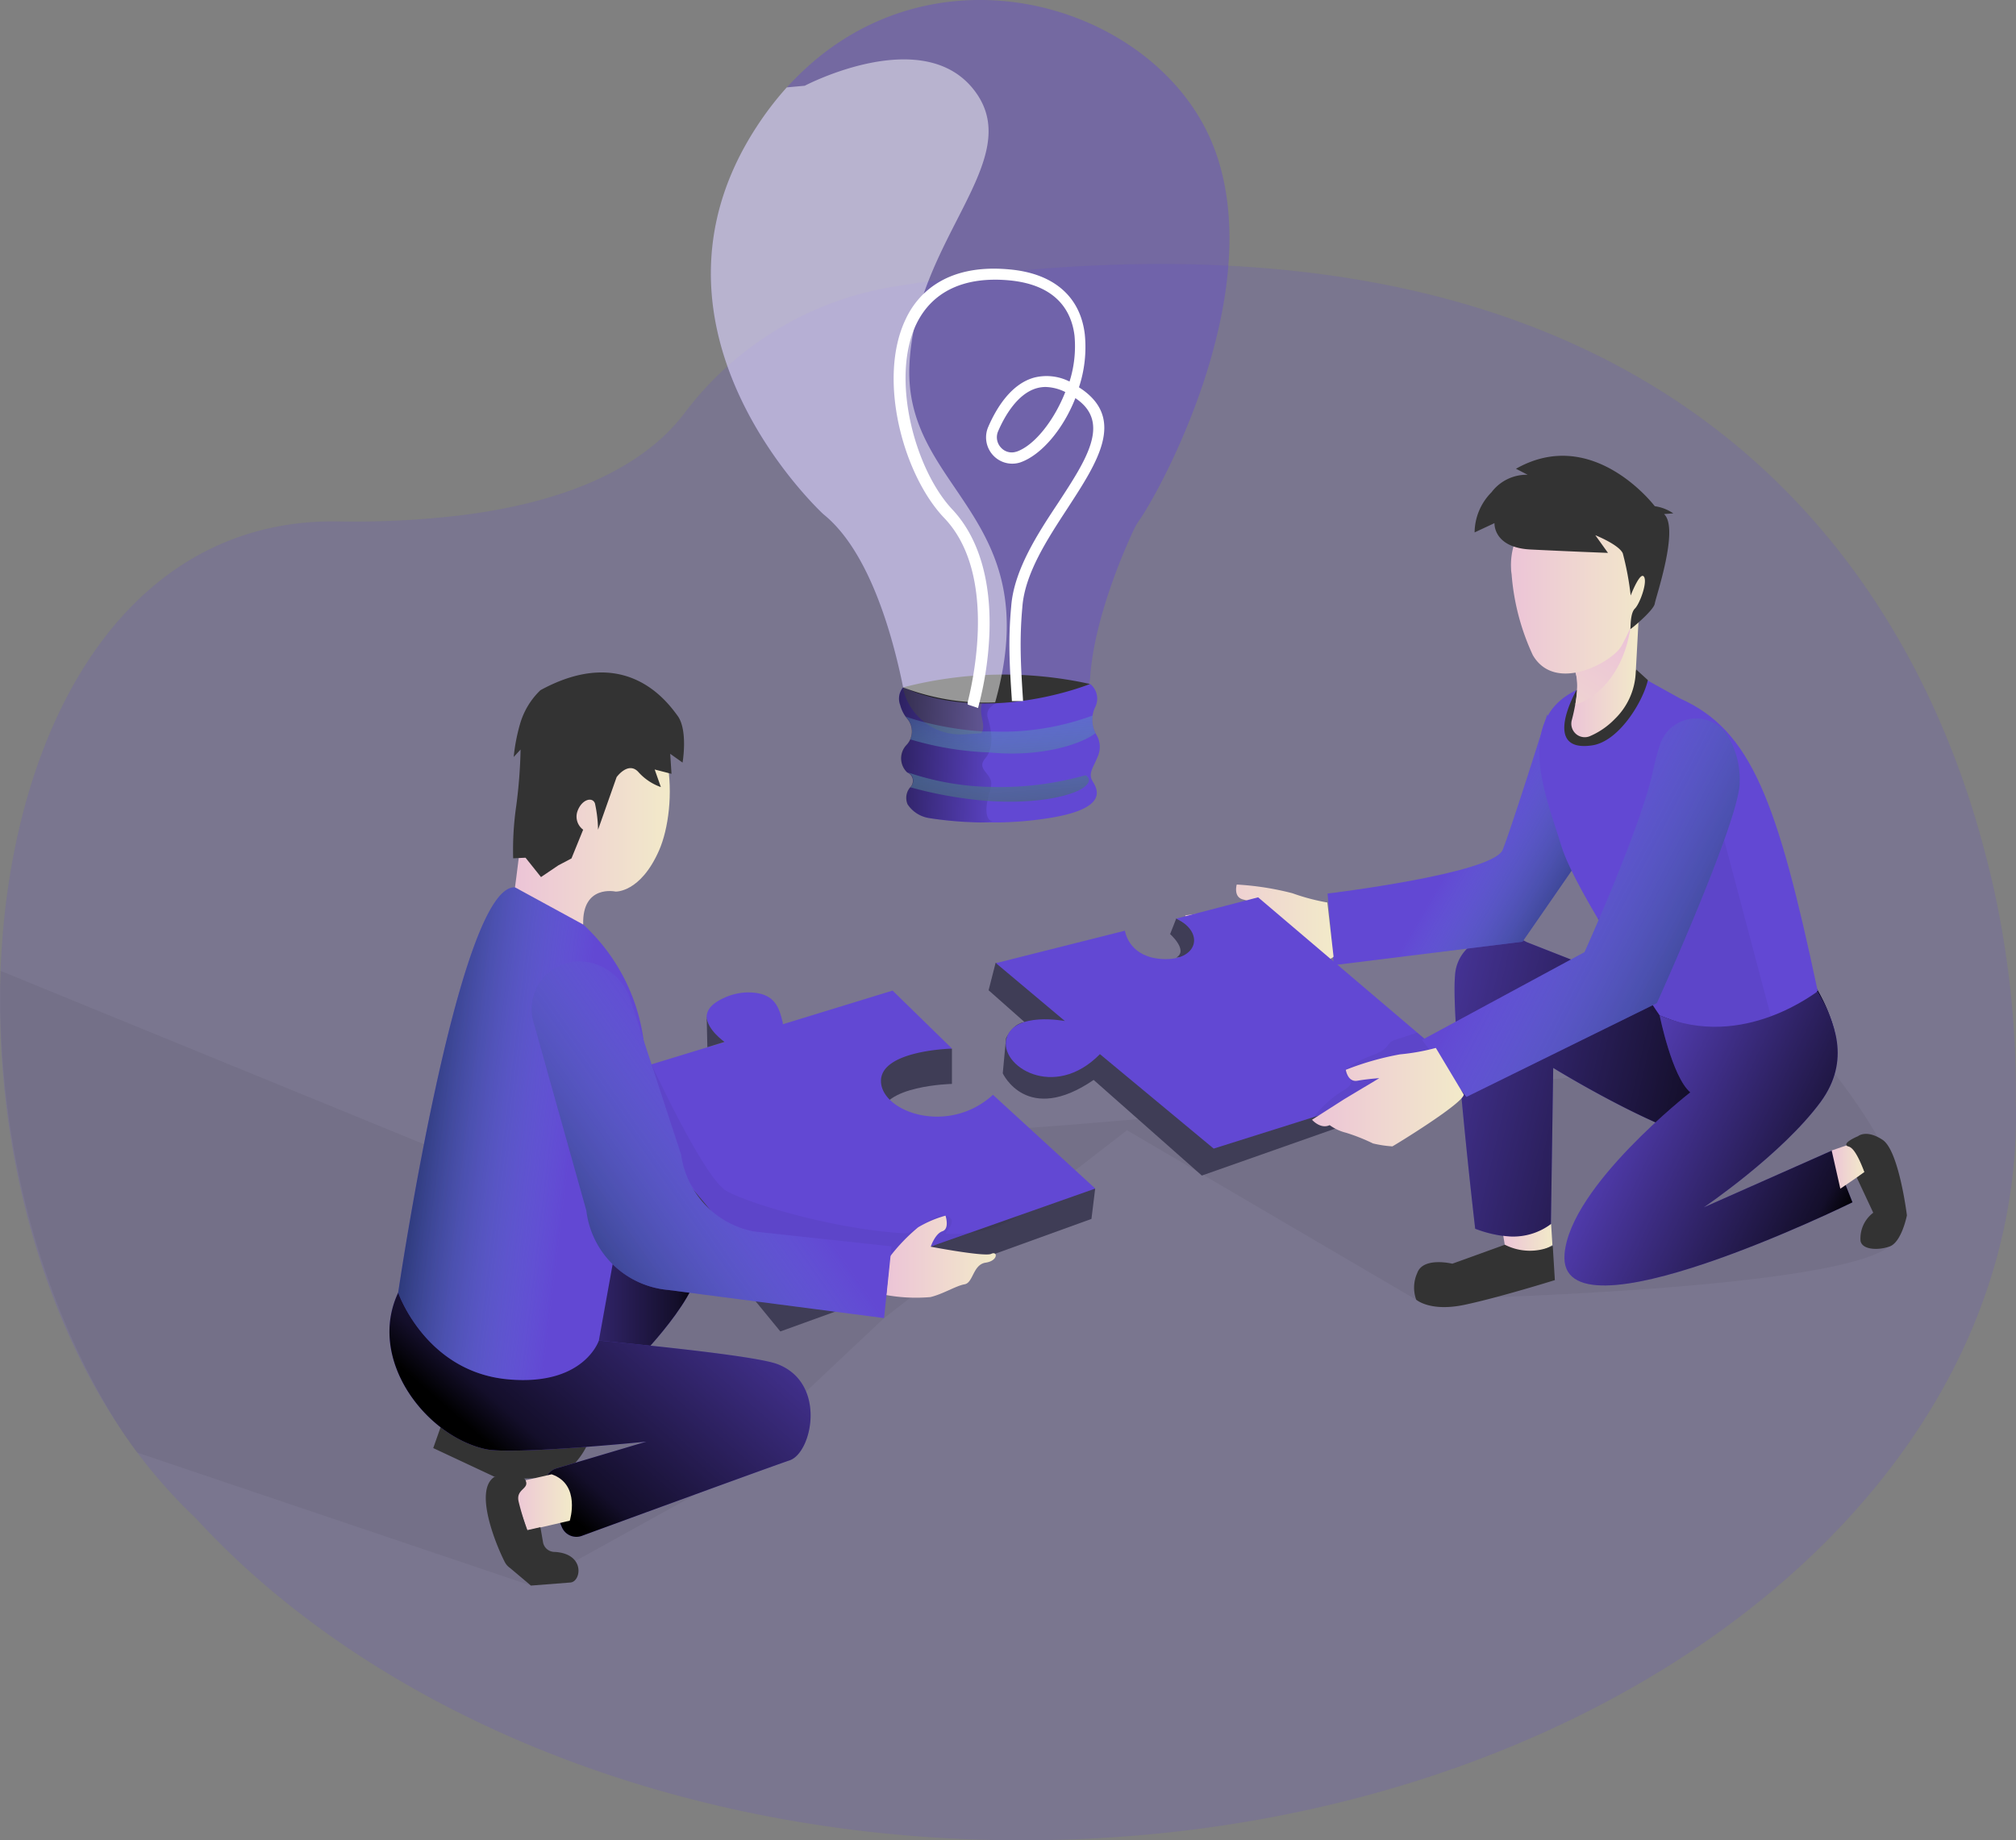 <svg data-name="Layer 1" xmlns="http://www.w3.org/2000/svg" xmlns:xlink="http://www.w3.org/1999/xlink" viewBox="0 0 652.17 595.39"><rect x="0" y="0" width="652.17" height="595.39" fill="#808080" stroke="none"/><defs><linearGradient id="a" x1="236.31" y1="175.86" x2="311.94" y2="175.86" gradientTransform="matrix(1 0 0 -1 -85.91 596)" gradientUnits="userSpaceOnUse"><stop offset="0" stop-opacity="0"/><stop offset=".91" stop-opacity=".8"/><stop offset="1"/></linearGradient><linearGradient id="e" x1="341.62" y1="223.05" x2="252.55" y2="121.26" xlink:href="#a"/><linearGradient id="f" x1="501.73" y1="268.86" x2="645.34" y2="235.75" xlink:href="#a"/><linearGradient id="c" x1="618" y1="285.86" x2="557.65" y2="320.99" gradientTransform="matrix(1 0 0 -1 -85.91 596)" gradientUnits="userSpaceOnUse"><stop offset=".36" stop-color="#00272e"/><stop offset="1" stop-color="#69b9eb" stop-opacity="0"/></linearGradient><linearGradient id="b" x1="594.28" y1="376.59" x2="616.04" y2="376.59" gradientTransform="matrix(1 0 0 -1 -85.91 596)" gradientUnits="userSpaceOnUse"><stop offset="0" stop-color="#ecc4d7"/><stop offset=".42" stop-color="#efd4d1"/><stop offset="1" stop-color="#f2eac9"/></linearGradient><linearGradient id="g" x1="608.59" y1="392.36" x2="570.22" y2="328.52" xlink:href="#b"/><linearGradient id="h" x1="574.69" y1="406.81" x2="620.78" y2="406.81" xlink:href="#b"/><linearGradient id="i" x1="469.29" y1="295.43" x2="517.27" y2="295.43" xlink:href="#b"/><linearGradient id="j" x1="593.34" y1="248.39" x2="685" y2="204.6" xlink:href="#a"/><linearGradient id="k" x1="592.55" y1="218.82" x2="603.28" y2="218.82" gradientTransform="matrix(1 0 0 -1 -.01 595.99)" xlink:href="#b"/><linearGradient id="l" x1="572.21" y1="195.3" x2="588.12" y2="195.3" xlink:href="#b"/><linearGradient id="m" x1="689.7" y1="255.39" x2="578.94" y2="312.68" xlink:href="#c"/><linearGradient id="n" x1="510.36" y1="241.02" x2="559.44" y2="241.02" xlink:href="#b"/><linearGradient id="o" x1="372.6" y1="189.41" x2="408.05" y2="189.41" xlink:href="#b"/><linearGradient id="p" x1="188.42" y1="236.88" x2="270.92" y2="226.95" xlink:href="#c"/><linearGradient id="q" x1="252.52" y1="333.49" x2="302.6" y2="333.49" xlink:href="#b"/><linearGradient id="r" x1="224.92" y1="160.62" x2="328.3" y2="232.93" xlink:href="#c"/><linearGradient id="s" x1="251.27" y1="109.91" x2="270.92" y2="109.91" xlink:href="#b"/><linearGradient id="t" x1="413.15" y1="350.9" x2="352.71" y2="353.1" xlink:href="#a"/><linearGradient id="d" x1="406.57" y1="378.35" x2="413.36" y2="278.53" gradientTransform="matrix(1 0 0 -1 -85.91 596)" gradientUnits="userSpaceOnUse"><stop offset="0" stop-color="#68e1fd" stop-opacity="0"/><stop offset=".02" stop-color="#66daf6" stop-opacity=".04"/><stop offset=".18" stop-color="#58a1bc" stop-opacity=".39"/><stop offset=".35" stop-color="#4d758f" stop-opacity=".66"/><stop offset=".53" stop-color="#45566f" stop-opacity=".85"/><stop offset=".73" stop-color="#40435c" stop-opacity=".96"/><stop offset=".99" stop-color="#3f3d56"/></linearGradient><linearGradient id="u" x1="408.45" y1="378.47" x2="415.24" y2="278.66" xlink:href="#d"/></defs><path d="M652.17 360.76a173.49 173.49 0 01-4.21 38c-24.88 111.52-157.5 196.63-317.33 196.63-65.94 0-127.24-14.49-178.25-39.33-35.2-17.14-65.51-39.21-89.06-64.87a169.14 169.14 0 01-26.24-31.84C-30.55 354.4-5.19 167.13 109.23 168.69a288.94 288.94 0 0040.85-2.09c32.15-4.15 51.65-13.87 63.46-24.41a60.07 60.07 0 007.89-8.52 106.13 106.13 0 0167.65-40.93c238.66-38.23 325.57 80.75 352.51 181a302.48 302.48 0 0110.49 82.95c.07 1.35.09 2.71.09 4.07z" fill="#6248d3" opacity=".18" style="isolation:isolate"/><path d="M171.77 512.99l-127.34-43S-2.43 411.86.18 314.1l189.5 77.57s82.4-23.68 131.49-26.05 266.72-25.22 266.72-25.22 42 48.15 23.32 62.88-153.13 17.21-153.13 17.21l-93.5-54.8-78.59 60.76-60 56.54z" fill="#000405" opacity=".05" style="isolation:isolate"/><path d="M380.53 297.13l-2 5.08s6 5.31 2 7.59c0 0 20.82-1.29 0-12.67z" fill="#3f3d56"/><path d="M142.57 461.64l-2.42 6.86 19.84 9.29s18.44 2.32 24.11-2.54a24.33 24.33 0 007.25-11.37z" fill="#333"/><path d="M194.6 397.28s23.38-.41 30.22 8.08-17.74 33.63-17.74 33.63l-56.69 4z" fill="#6248d3"/><path d="M194.61 397.29s23.38-.41 30.22 8.08S207.09 439 207.09 439l-56.69 4z" transform="translate(-.01 -.01)" fill="url(#a)"/><path d="M193.76 433.73s49.12 4.43 57.66 7.58c16.14 6.07 11.34 28.75 4 31.17-6.09 2.05-52.41 19-67.22 24.43a5.1 5.1 0 01-6.43-2.81l-5.08-12.11a5.13 5.13 0 013.25-6.9l29.14-8.67s-43.26 4.36-52 2.42c-19.35-4.24-38.43-29-28.27-50.62s64.95 15.51 64.95 15.51z" fill="#6248d3"/><path d="M193.77 433.74s49.12 4.43 57.66 7.58c16.14 6.07 11.34 28.75 4 31.17-6.09 2.05-52.41 19-67.22 24.43a5.1 5.1 0 01-6.43-2.81L176.7 482a5.13 5.13 0 013.25-6.9l29.14-8.67s-43.26 4.36-52 2.42c-19.35-4.24-38.43-29-28.27-50.62s64.95 15.51 64.95 15.51z" transform="translate(-.01 -.01)" fill="url(#e)"/><path d="M322.08 311.5l-2.27 8.88 11.64 10.31s-3.33 0-6 5.2l-1.06 11.37s7.82 16.92 29.4 2.13l35 30.94 77.63-27.34 1.66-10.58z" fill="#3f3d56"/><path d="M532.54 319.99l-38.62-15.17a16.94 16.94 0 00-15.68-.46 13.21 13.21 0 00-7.55 11.38c-1.33 14.6 6.53 81.8 6.53 81.8a39.43 39.43 0 009 2.31 18.86 18.86 0 0015.49-3.79l.75-50.55s43.53 26.89 59.06 24.65c17.38-2.5 45.34-16.76 26.45-49.83s-55.43-.34-55.43-.34z" fill="#6248d3"/><path d="M532.55 320l-38.62-15.17a16.94 16.94 0 00-15.68-.46 13.21 13.21 0 00-7.55 11.38c-1.33 14.6 6.53 81.8 6.53 81.8a39.43 39.43 0 009 2.31 18.86 18.86 0 0015.49-3.79l.75-50.55s43.53 26.89 59.06 24.65c17.38-2.5 45.34-16.76 26.45-49.83s-55.43-.34-55.43-.34z" transform="translate(-.01 -.01)" fill="url(#f)"/><path d="M500.54 231.07s-11.34 36.1-14.4 43.84-56.68 14.18-56.68 14.18l2 23.17 61.06-7.58 18.36-26.55z" fill="#6248d3"/><path d="M500.55 231.08s-11.34 36.1-14.4 43.84-56.68 14.18-56.68 14.18l2 23.17 61.06-7.58 18.36-26.55z" transform="translate(-.01 -.01)" opacity=".61" fill="url(#c)" style="isolation:isolate"/><path d="M531.08 219.09l12.43 6.9c23.09 10.31 31.48 33.26 44.48 94.5 0 0-10.92 24.42-51.12 8 0 0-27.28-39.86-31.78-54.8s-15.83-40.65 5-50.48 20.99-4.12 20.99-4.12z" fill="#6248d3"/><path d="M557.73 271.67l15.14 57.13s-15.45 9.42-36.1-.34-13.34-19.47-20-31.33l20.23-11z" fill="#000405" opacity=".05" style="isolation:isolate"/><path d="M529.33 216.62a14.1 14.1 0 01-18.73 6.88l-.58-.28s-11.68 20.37 5 17.94c8.84-1.29 16.58-14.45 18.06-21.12z" fill="#333"/><path d="M530.09 200.29c0 .23-.53 10.28-.94 17.52a22.26 22.26 0 01-6.73 14.79 24.74 24.74 0 01-8.24 5.65 4.33 4.33 0 01-4.44-.87 4.38 4.38 0 01-1.26-4.37c.4-1.51.8-3.25 1.12-5.07.66-3.78 1-7.87-.07-10.76a3 3 0 00-.11-.32c-.6-1.49 0-3.12 1.41-4.76 1.94-2.3 5.34-4.63 8.74-6.6a106 106 0 0110.52-5.21z" transform="translate(-.01 -.01)" fill="url(#b)"/><path d="M511.83 227.17a8.91 8.91 0 01-2.19.77c.66-3.78 1-7.87-.07-10.76l1.3-5.08 1-3.78 7.78-2.82 7.87-2.85c-1.96 13.98-9.43 21.59-15.69 24.52z" transform="translate(-.01 -.01)" fill="url(#g)"/><path d="M509.84 160.47a22.37 22.37 0 00-21 23.62c0 .57.09 1.14.17 1.71a75.7 75.7 0 006.88 26.2c7.29 12.44 25.69 2.2 28.6-2.92s13.91-28.29 9.3-34.88c-3.05-4.48-12.01-14.2-23.95-13.73z" transform="translate(-.01 -.01)" fill="url(#h)"/><path d="M490.41 151.66l3.78 1.94a14.22 14.22 0 00-11.68 5.65 18.72 18.72 0 00-5.48 13l6.43-3s-.49 7.92 11.67 8.53 25.05 1.1 25.05 1.1l-4.1-5.72s7.55 3 8.88 5.84a93.13 93.13 0 012.56 13.66s3-7.82 4.27-6.11-1.32 8.8-2.91 10.35-1.32 6.22-1.47 6.6 7.56-6 7.9-8.19 8-24.38 3-29l3-.22a14.2 14.2 0 00-6-2.32s-19.89-26.29-44.9-12.11z" fill="#333"/><path d="M429.4 292a68.05 68.05 0 01-11.31-3 92 92 0 00-18-2.81s-1.17 4 2 4.82 6.8 2.16 6.8 2.16l-13.22 1.33-12.24 1.67s1.17 4 4.46 4a15 15 0 003.77 4.47 60.42 60.42 0 016.46 6.83 37.2 37.2 0 005.29 3.49c.68 0 26.45-3 28-5.46z" transform="translate(-.01 -.01)" fill="url(#i)"/><path d="M536.89 328.49s4 19.91 9.93 24.92c0 0-38.88 30.34-40.69 52.29-2.53 30.34 93.14-16.71 93.14-16.71l-6.62-16.76-41.48 18.39s25.24-17.06 37.82-34.13c9.86-13.54 4.5-26-1-35.68-.1-.32-23.91 19.36-51.1 7.68z" fill="#6248d3"/><path d="M536.9 328.5s4 19.91 9.93 24.92c0 0-38.88 30.34-40.69 52.29-2.53 30.34 93.14-16.71 93.14-16.71l-6.62-16.76-41.48 18.39s25.24-17.06 37.82-34.13c9.86-13.54 4.5-26-1-35.68-.1-.32-23.91 19.36-51.1 7.68z" transform="translate(-.01 -.01)" fill="url(#j)"/><path fill="url(#k)" d="M592.54 372.22l7.18-2.47 3.55 9.41-7.93 5.42-2.8-12.36z"/><path d="M487 404l-.68-4.17a20.47 20.47 0 0015.47-3.83l.42 6.83A16.42 16.42 0 01487 404z" transform="translate(-.01 -.01)" fill="url(#l)"/><path d="M486.82 402.71l-17 6.14s-9.45-2.31-11.34 3a11.44 11.44 0 00-.34 8.64s4.46 4 15.57 1.67 29.28-8 29.28-8l-.68-11.11a17.83 17.83 0 01-15.49-.34zM601.08 367.59s-4.27 1.75-3.78 2.88 2-1.36 5.82 8.73l-2.45 1.79 5.32 11.37a10.42 10.42 0 00-4.11 9.14c.53 2.77 5.44 3.15 9.37 1.79s5.63-10.09 5.63-10.09-2.57-20.93-7.86-24.42-7.94-1.19-7.94-1.19z" fill="#333"/><path d="M472.88 346.32l-80.26 25.29-36.8-30.56c-14.83 15.16-32.68 3.79-30.23-5.06s18.9-5.65 18.9-5.65l-22.3-18.73 41.72-10.5c.26 1.47 2 8.6 12.13 9.17 11.33.65 13.9-8.57 4.49-13.08l26.46-6.89z" fill="#6248d3"/><path d="M451.44 336.39a4.78 4.78 0 00-1.53.72 8.22 8.22 0 00-1.14 1.36c-1.48 1.84-3.89 2.57-6.08 3.44a33.54 33.54 0 00-7 3.78 1.71 1.71 0 00-.73.82c-.33 1.07 1.33 1.6 1.89 2.57a2.07 2.07 0 01-.34 2.23 6.63 6.63 0 01-1.89 1.44 34.85 34.85 0 00-9.8 8.94 240.3 240.3 0 0137.7-15.7 7.67 7.67 0 002.79-1.34 2.55 2.55 0 00.85-2.79c-.22-.49.55-.62.15-1-1.95-1.74-5.23-4.65-7.84-6.78.04.02-4.98 1.63-7.03 2.31z" fill="#000405" opacity=".05" style="isolation:isolate"/><path d="M558.08 236.8a12.33 12.33 0 00-21.15 4.25c-.72 2.31-1.48 5.08-2.23 8.49-4 18.43-22.11 58.51-22.11 58.51l-52.6 28.41 14.4 18.43 61.6-30.34s27.28-60.26 26.79-71.75a27 27 0 00-4.7-16z" fill="#6248d3"/><path d="M558.09 236.81a12.33 12.33 0 00-21.15 4.25c-.72 2.31-1.48 5.08-2.23 8.49-4 18.43-22.11 58.51-22.11 58.51L460 336.47l14.4 18.43 61.6-30.34s27.28-60.26 26.79-71.75a27 27 0 00-4.7-16z" transform="translate(-.01 -.01)" opacity=".61" fill="url(#m)" style="isolation:isolate"/><path d="M464.5 339.05a69.14 69.14 0 01-11.6 2.08 92.81 92.81 0 00-17.53 5s.6 4.1 3.78 3.53 7.06-.83 7.06-.83l-11.33 6.79-10.43 6.67s2.72 3.15 5.7 1.74a15.27 15.27 0 005.33 2.47 61.39 61.39 0 018.69 3.45 37 37 0 006.27.95c.61-.27 22.94-13.92 23.09-16.76z" transform="translate(-.01 -.01)" fill="url(#n)"/><path d="M288.75 331.72l19.2 7.58v11.38s-23 .49-23 10.46 21.69 17.79 36.23 4.48l33.1 19-1.2 9.74-100.64 36.41-57.66-70.35v-11.37z" fill="#3f3d56"/><path d="M288.75 320.49l19.24 18.77s-23 .5-23 10.47 21.69 17.79 36.23 4.47l33.1 30.34-100.82 35.54-58.72-70.84 39.56-12.1s-12.58-8.46-.49-14.11a19.31 19.31 0 017.14-1.93c9.49-.38 11 4.51 12.25 9.86v.42z" fill="#6248d3"/><path d="M210.77 344.35s16 34.78 23.61 40.55c4.24 3.22 33.55 12.78 58.44 14.13 2.33.13 9.61-6.62 13.05-5.73 5 1.31-.91 5.8.25 5.86 15 .71 23.31-5.86 23.31-5.86l-79 28.52-52.93-75.9z" fill="#000405" opacity=".05" style="isolation:isolate"/><path d="M287.86 406.62a58.83 58.83 0 019.14-9.52 35.91 35.91 0 018.88-3.79s1.4 4.25-1 5.05-3.78 5-3.78 5 17.46 3.34 19.57 2.31 2.31 2.24-1.81 2.85-4 6.52-6.8 7-6.95 3.15-11.07 4.14a54.41 54.41 0 01-14.3-.66z" transform="translate(-.01 -.01)" fill="url(#o)"/><path d="M207.74 356.14a62.21 62.21 0 00-28.45-64.15 29.47 29.47 0 00-12.69-4.89c-18.29-1.06-37.79 131.1-37.79 131.1s8.81 25.6 35.48 28.06c24.64 2.28 29.44-12.55 29.44-12.55z" fill="#6248d3"/><path d="M207.75 356.15A62.21 62.21 0 00179.3 292a29.47 29.47 0 00-12.69-4.89c-18.29-1.06-37.79 131.1-37.79 131.1s8.81 25.6 35.48 28.06c24.64 2.28 29.44-12.55 29.44-12.55z" transform="translate(-.01 -.01)" opacity=".61" fill="url(#p)" style="isolation:isolate"/><path d="M166.61 287.09s2.68-19.94 3.78-32.91 5.36-30.34 27.13-28.07 21.76 35.2 15.71 49-14.09 13.35-14.09 13.35-10.84-2.39-10.47 10.66z" transform="translate(-.01 -.01)" fill="url(#q)"/><path d="M174.83 223.3a24.54 24.54 0 00-6.65 11.11 59.5 59.5 0 00-2 10.5l2.23-2.42a163 163 0 01-1.4 18.2 98.7 98.7 0 00-1 17l4-.19 5 6.26 5.63-3.8 4.23-2.23 3.78-9.3a5.24 5.24 0 01-1.81-6.06c1.4-3.79 4.83-4.67 5.63-2.43a43.27 43.27 0 011 8.49l6-17s3.78-5.28 7.07-1.63a17.53 17.53 0 007.25 4.85l-2-5.69 5.44 1.4-.42-6.48 4 2.84s1.81-10.5-1.63-15.17-16.91-23.23-44.35-8.25z" fill="#333"/><path d="M288.41 403.24l-44.54-4.82a29.32 29.32 0 01-23.51-24.8l-16.47-50.25a17.71 17.71 0 00-14.21-12.17 15.41 15.41 0 00-17 19.8l17 60.67a29.28 29.28 0 0026.45 25.67l69.86 9.11z" fill="#6248d3"/><path d="M288.42 403.25l-44.54-4.82a29.32 29.32 0 01-23.51-24.8l-16.47-50.25a17.71 17.71 0 00-14.21-12.17 15.41 15.41 0 00-17 19.8l17 60.67a29.28 29.28 0 0026.45 25.67l69.86 9.11z" transform="translate(-.01 -.01)" opacity=".61" fill="url(#r)" style="isolation:isolate"/><path d="M178.47 477l-13.11 3 5.25 15.17 13.72-3.17s3.67-11.73-5.86-15z" transform="translate(-.01 -.01)" fill="url(#s)"/><path d="M159.99 477.79s8.58-1.82 10 1.1-3.14 2.73-2.23 6.87a83.59 83.59 0 002.83 9.29l4.23-.95.87 5a3.81 3.81 0 003.78 3c9.9.57 8.58 9.55 5.1 9.89l-12.81 1-6.77-5.7a5.38 5.38 0 01-1.85-2.24c-2.47-4.85-10.06-22.9-3.15-27.26z" fill="#333"/><path d="M368.4 168.54a19.29 19.29 0 00-1.7 3c-2.87 6.14-12.58 28.1-14 47.13a18.93 18.93 0 01-17.84 17.75l-17.34 1-5.67.3a18.9 18.9 0 01-19.65-15.17c-3.55-17.52-11.11-44.29-25.8-56.12 0 0-64.77-59.31-21.58-125.45a102.74 102.74 0 019.71-12.67C299.86-21.87 374.68.99 392.66 47.6s-17.11 110.89-24.26 120.94z" fill="#6248d3" opacity=".4" style="isolation:isolate"/><path d="M355.18 244.61c-1.51 3.79-3.25 5.61-1.74 8.12s5.86 9.26-16.21 12.26a120.12 120.12 0 01-13.79 1.1h-7.22l-4.23-.19c-4.83-.3-8.73-.79-11.33-1.21a10.17 10.17 0 01-7-4.44 5.25 5.25 0 01.8-5.46 2.92 2.92 0 00.15-4.13 3.07 3.07 0 00-1.06-.72 6.28 6.28 0 01-.38-8.76 7.39 7.39 0 001.33-1.9 6.49 6.49 0 00-.87-6.64l-.61-.75a11 11 0 01-1.81-3.8 5.68 5.68 0 01.91-5.68 18.89 18.89 0 0019.64 15.16l5.67-.34a2.76 2.76 0 00.38-.72c1-2.42-1.25-5.23-.11-9l4.26-.19a118.25 118.25 0 0030.76-6 6.13 6.13 0 011.51 7.59 9.42 9.42 0 00-.79 2.65 9.63 9.63 0 00.94 5.61 5.24 5.24 0 00.34.61 7.59 7.59 0 01.46 6.83z" fill="#6248d3"/><path d="M292.16 222.39a129.62 129.62 0 0160.45-1.1s-32.76 13.42-60.45 1.1z" fill="#333"/><path d="M321.18 265.74a20 20 0 01-5 .34l-4.24-.19c-4.83-.3-8.72-.79-11.33-1.21a10.17 10.17 0 01-7-4.44 5.24 5.24 0 01.79-5.46 3 3 0 00.88-2.68 2.91 2.91 0 00-1.79-2.17 6.27 6.27 0 01-.37-8.76 6.39 6.39 0 00.45-8.53 11.43 11.43 0 01-2.34-4.52 5.7 5.7 0 01.9-5.68 74.35 74.35 0 0029.74 4.85l.49.23s-3.78 1.44-2.8 4.74 2.42 9.25-.83 13.12 3 4.93 1.82 9.29v.42a24.18 24.18 0 00-1.1 4c-.68 3.43-.36 6.35 1.73 6.65z" transform="translate(-.01 -.01)" fill="url(#t)"/><path d="M321.93 227.24a74.15 74.15 0 01-29.77-4.85c-3.52-17.41-11.08-44.18-25.77-56 0 0-64.77-59.31-21.58-125.45a102.74 102.74 0 019.71-12.67l5.82-.53s38.74-20.41 55.17 1.93-19.43 47.59-21.31 88.39 44.79 48.35 27.73 109.18z" fill="#fff" opacity=".49" style="isolation:isolate"/><path d="M350.09 255.12c-2.8 1.82-12.85 5.24-30.76 4a131.35 131.35 0 01-24.82-4.4 2.92 2.92 0 00.15-4.13 3.07 3.07 0 00-1.06-.72 88.05 88.05 0 0027 4.74 102.11 102.11 0 0030.56-3.79s3.12 1.57-1.07 4.3z" transform="translate(-.01 -.01)" fill="url(#d)"/><path d="M354.36 237.22c-3.36 2.81-16.06 8-34.42 6.22a101.1 101.1 0 01-25.43-4.21 6.47 6.47 0 00-.87-6.63l-.61-.76c1.21.46 3.25 1.1 6 1.82a106 106 0 0018.9 3h2.94a84.28 84.28 0 0032.61-5.16 9.58 9.58 0 00.88 5.72z" transform="translate(-.01 -.01)" fill="url(#u)"/><path d="M228.6 328.8l.23 10 5.55-1.71s-5.78-4.01-5.78-8.29z" fill="#3f3d56"/><path d="M350.25 126.12l-1.21-.82a41.45 41.45 0 001.89-17.13c-1.44-12.24-10.08-19.71-24.3-21-21.8-2.07-30.43 9.18-33.63 16.06-9.24 19.23-.88 50.37 12.44 64.34 16.42 17.14 10.08 49.46 7.76 59a3 3 0 00-.15.72v.64l3.35 1.14.24-.94a109.1 109.1 0 003.44-23.35c.59-17-3.48-30.75-11.81-39.75-12.3-12.89-20.29-42.65-11.8-60.26 5.15-10.55 15.54-15.41 30.07-14.06 15.81 1.5 20.18 10.57 21.06 17.88a37.73 37.73 0 01-1.61 14.85 16.48 16.48 0 00-11.42-1.28c-7.49 2.06-12.22 9.82-14.87 15.94a8.53 8.53 0 001.57 9.21 8.44 8.44 0 008.86 2.27c6.75-2.39 13.79-10.67 17.75-20.77l.39.27c11 7.74 3.15 19.67-5.88 33.5-6.43 9.69-14.41 21.75-15.27 33.63-1 10.64-.54 19.05.18 29.76l.05.85h3.6l-.05-1c-.7-10.69-1.12-19-.18-29.34.77-10.88 8.12-22.07 14.6-32l.29-.45c9.38-14.43 18.25-28.13 4.64-37.91zm-21.44 20a4.67 4.67 0 01-5-1.31 4.87 4.87 0 01-.9-5.33c1.9-4.41 6.06-12.1 12.53-13.9a10.92 10.92 0 012.84-.38 15.06 15.06 0 016.34 1.64c-3.77 9.53-10.18 17.4-15.81 19.3zm18.18-20.13l.16.11z" fill="#fff"/></svg>